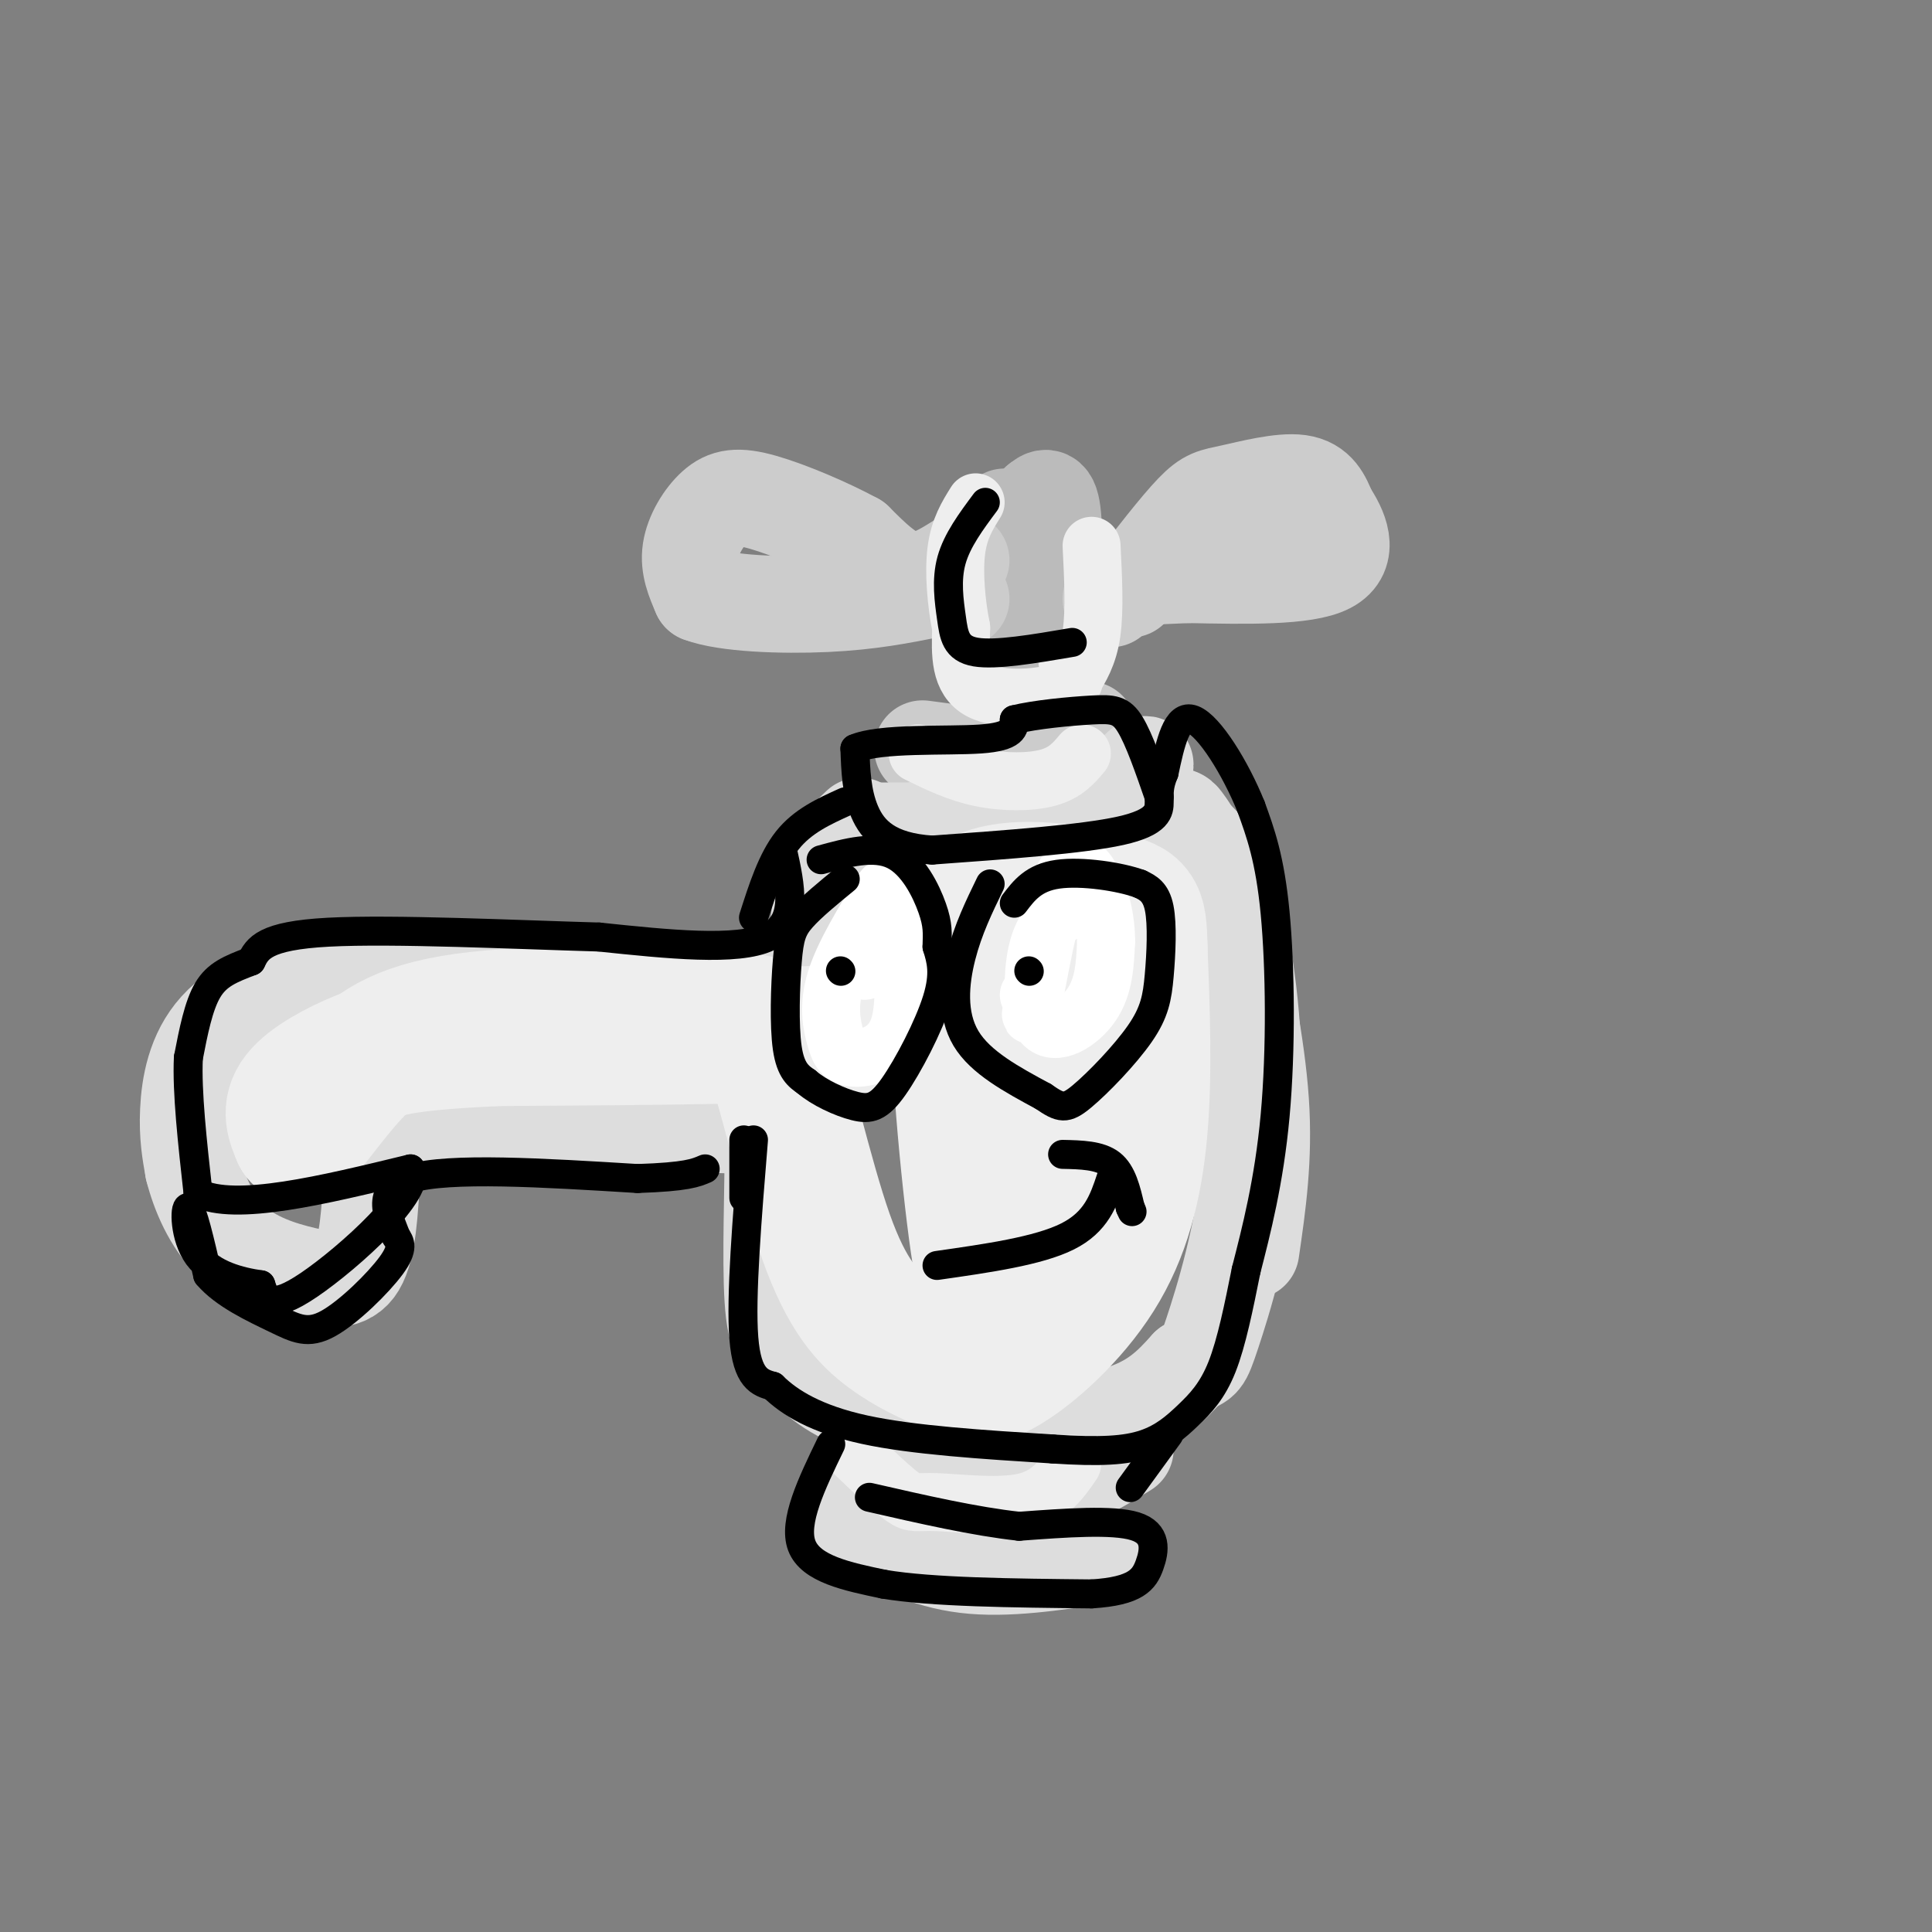 <svg viewBox='0 0 400 400' version='1.1' xmlns='http://www.w3.org/2000/svg' xmlns:xlink='http://www.w3.org/1999/xlink'><rect x="0" y="0" width="400" height="400" fill="#808080" stroke="none"/><g fill='none' stroke='rgb(187,187,187)' stroke-width='20' stroke-linecap='round' stroke-linejoin='round'><path d='M208,107c-1.667,12.167 -3.333,24.333 -2,28c1.333,3.667 5.667,-1.167 10,-6'/><path d='M216,129c2.133,-5.689 2.467,-16.911 2,-22c-0.467,-5.089 -1.733,-4.044 -3,-3'/><path d='M215,104c-1.667,1.833 -4.333,7.917 -7,14'/></g>
<g fill='none' stroke='rgb(204,204,204)' stroke-width='20' stroke-linecap='round' stroke-linejoin='round'><path d='M199,116c-3.667,2.333 -7.333,4.667 -11,4c-3.667,-0.667 -7.333,-4.333 -11,-8'/><path d='M177,112c-5.485,-2.995 -13.697,-6.483 -19,-8c-5.303,-1.517 -7.697,-1.062 -10,1c-2.303,2.062 -4.515,5.732 -5,9c-0.485,3.268 0.758,6.134 2,9'/><path d='M145,123c5.111,1.978 16.889,2.422 26,2c9.111,-0.422 15.556,-1.711 22,-3'/><path d='M193,122c4.667,-0.167 5.333,0.917 6,2'/><path d='M234,122c4.970,-6.405 9.940,-12.810 13,-16c3.060,-3.190 4.208,-3.167 8,-4c3.792,-0.833 10.226,-2.524 14,-2c3.774,0.524 4.887,3.262 6,6'/><path d='M275,106c2.222,3.289 4.778,8.511 0,11c-4.778,2.489 -16.889,2.244 -29,2'/><path d='M246,119c-7.000,0.356 -10.000,0.244 -12,1c-2.000,0.756 -3.000,2.378 -4,4'/><path d='M191,155c9.250,1.250 18.500,2.500 24,2c5.500,-0.500 7.250,-2.750 9,-5'/><path d='M224,152c1.667,-1.000 1.333,-1.000 1,-1'/></g>
<g fill='none' stroke='rgb(221,221,221)' stroke-width='20' stroke-linecap='round' stroke-linejoin='round'><path d='M180,172c0.000,0.000 36.000,0.000 36,0'/><path d='M216,172c10.133,-3.067 17.467,-10.733 20,-13c2.533,-2.267 0.267,0.867 -2,4'/><path d='M234,163c-4.167,1.500 -13.583,3.250 -23,5'/><path d='M178,171c-2.720,2.565 -5.440,5.131 -7,11c-1.560,5.869 -1.958,15.042 -2,16c-0.042,0.958 0.274,-6.298 4,-12c3.726,-5.702 10.863,-9.851 18,-14'/><path d='M191,172c4.561,-3.129 6.965,-3.952 14,-5c7.035,-1.048 18.702,-2.321 27,-1c8.298,1.321 13.228,5.234 16,8c2.772,2.766 3.386,4.383 4,6'/><path d='M252,180c1.524,7.619 3.333,23.667 4,26c0.667,2.333 0.190,-9.048 0,-13c-0.190,-3.952 -0.095,-0.476 0,3'/><path d='M256,196c1.200,6.200 4.200,20.200 5,32c0.800,11.800 -0.600,21.400 -2,31'/><path d='M172,193c-0.417,4.167 -0.833,8.333 -16,10c-15.167,1.667 -45.083,0.833 -75,0'/><path d='M81,203c-14.974,-0.373 -14.911,-1.306 -19,0c-4.089,1.306 -12.332,4.852 -17,10c-4.668,5.148 -5.762,11.900 -6,17c-0.238,5.100 0.381,8.550 1,12'/><path d='M40,242c1.223,4.858 3.781,11.003 8,15c4.219,3.997 10.097,5.845 15,7c4.903,1.155 8.829,1.616 11,-2c2.171,-3.616 2.585,-11.308 3,-19'/><path d='M77,243c1.143,-4.345 2.500,-5.708 2,-7c-0.500,-1.292 -2.857,-2.512 6,-3c8.857,-0.488 28.929,-0.244 49,0'/><path d='M134,233c3.044,-0.267 -13.844,-0.933 -14,-1c-0.156,-0.067 16.422,0.467 33,1'/><path d='M153,233c6.391,0.601 5.868,1.604 6,1c0.132,-0.604 0.920,-2.817 1,4c0.080,6.817 -0.549,22.662 0,31c0.549,8.338 2.274,9.169 4,10'/><path d='M164,279c2.041,3.448 5.145,7.069 11,10c5.855,2.931 14.461,5.174 25,6c10.539,0.826 23.011,0.236 31,-2c7.989,-2.236 11.494,-6.118 15,-10'/><path d='M246,283c2.962,-1.592 2.866,-0.571 5,-7c2.134,-6.429 6.498,-20.308 8,-36c1.502,-15.692 0.144,-33.198 -2,-44c-2.144,-10.802 -5.072,-14.901 -8,-19'/><path d='M249,177c-2.071,-4.429 -3.250,-6.000 -4,-7c-0.750,-1.000 -1.071,-1.429 -6,-1c-4.929,0.429 -14.464,1.714 -24,3'/><path d='M215,172c-4.500,0.500 -3.750,0.250 -3,0'/><path d='M179,306c11.500,2.000 23.000,4.000 32,3c9.000,-1.000 15.500,-5.000 22,-9'/><path d='M178,316c6.833,3.500 13.667,7.000 22,8c8.333,1.000 18.167,-0.500 28,-2'/></g>
<g fill='none' stroke='rgb(238,238,238)' stroke-width='28' stroke-linecap='round' stroke-linejoin='round'><path d='M198,188c-2.244,5.800 -4.489,11.600 -4,16c0.489,4.400 3.711,7.400 -11,9c-14.711,1.600 -47.356,1.800 -80,2'/><path d='M103,215c-17.940,0.833 -22.792,1.917 -28,4c-5.208,2.083 -10.774,5.167 -13,8c-2.226,2.833 -1.113,5.417 0,8'/><path d='M62,235c1.719,-1.053 6.018,-7.684 11,-13c4.982,-5.316 10.649,-9.316 26,-11c15.351,-1.684 40.386,-1.053 52,0c11.614,1.053 9.807,2.526 8,4'/><path d='M159,215c3.333,8.786 7.667,28.750 12,41c4.333,12.250 8.667,16.786 13,20c4.333,3.214 8.667,5.107 13,7'/><path d='M197,283c3.494,1.877 5.730,3.070 11,0c5.270,-3.070 13.573,-10.404 19,-19c5.427,-8.596 7.979,-18.456 9,-30c1.021,-11.544 0.510,-24.772 0,-38'/><path d='M236,196c-0.155,-7.845 -0.542,-8.458 -8,-10c-7.458,-1.542 -21.988,-4.012 -28,2c-6.012,6.012 -3.506,20.506 -1,35'/><path d='M199,223c1.107,17.857 4.375,45.000 5,40c0.625,-5.000 -1.393,-42.143 0,-60c1.393,-17.857 6.196,-16.429 11,-15'/><path d='M215,188c3.786,-2.738 7.750,-2.083 11,2c3.250,4.083 5.786,11.595 2,23c-3.786,11.405 -13.893,26.702 -24,42'/></g>
<g fill='none' stroke='rgb(238,238,238)' stroke-width='12' stroke-linecap='round' stroke-linejoin='round'><path d='M177,301c3.911,3.738 7.821,7.476 10,9c2.179,1.524 2.625,0.833 7,1c4.375,0.167 12.679,1.190 18,0c5.321,-1.190 7.661,-4.595 10,-8'/><path d='M190,156c4.089,2.000 8.178,4.000 13,5c4.822,1.000 10.378,1.000 14,0c3.622,-1.000 5.311,-3.000 7,-5'/><path d='M221,137c1.378,2.244 2.756,4.489 -1,6c-3.756,1.511 -12.644,2.289 -17,0c-4.356,-2.289 -4.178,-7.644 -4,-13'/><path d='M199,130c-1.022,-5.133 -1.578,-11.467 -1,-16c0.578,-4.533 2.289,-7.267 4,-10'/><path d='M226,113c0.333,6.667 0.667,13.333 0,18c-0.667,4.667 -2.333,7.333 -4,10'/></g>
<g fill='none' stroke='rgb(255,255,255)' stroke-width='12' stroke-linecap='round' stroke-linejoin='round'><path d='M183,184c-4.177,6.804 -8.354,13.608 -10,19c-1.646,5.392 -0.761,9.373 0,12c0.761,2.627 1.397,3.900 4,4c2.603,0.100 7.172,-0.971 9,-6c1.828,-5.029 0.914,-14.014 0,-23'/><path d='M186,190c-0.489,-4.067 -1.711,-2.733 -3,0c-1.289,2.733 -2.644,6.867 -4,11'/><path d='M222,188c-2.792,1.530 -5.583,3.060 -7,8c-1.417,4.940 -1.458,13.292 1,16c2.458,2.708 7.417,-0.226 10,-4c2.583,-3.774 2.792,-8.387 3,-13'/><path d='M229,195c0.071,-4.655 -1.250,-9.792 -3,-13c-1.750,-3.208 -3.929,-4.488 -6,0c-2.071,4.488 -4.036,14.744 -6,25'/><path d='M214,207c-1.000,4.500 -0.500,3.250 0,2'/><path d='M214,206c0.000,0.000 -1.000,0.000 -1,0'/></g>
<g fill='none' stroke='rgb(0,0,0)' stroke-width='6' stroke-linecap='round' stroke-linejoin='round'><path d='M175,182c-3.488,2.857 -6.976,5.714 -9,8c-2.024,2.286 -2.583,4.000 -3,9c-0.417,5.000 -0.690,13.286 0,18c0.690,4.714 2.345,5.857 4,7'/><path d='M167,224c2.542,2.206 6.898,4.220 10,5c3.102,0.780 4.951,0.325 8,-4c3.049,-4.325 7.300,-12.522 9,-18c1.700,-5.478 0.850,-8.239 0,-11'/><path d='M194,196c0.071,-2.845 0.250,-4.458 -1,-8c-1.250,-3.542 -3.929,-9.012 -8,-11c-4.071,-1.988 -9.536,-0.494 -15,1'/><path d='M205,183c-2.289,4.711 -4.578,9.422 -6,15c-1.422,5.578 -1.978,12.022 1,17c2.978,4.978 9.489,8.489 16,12'/><path d='M216,227c3.621,2.506 4.672,2.771 8,0c3.328,-2.771 8.933,-8.578 12,-13c3.067,-4.422 3.595,-7.460 4,-12c0.405,-4.540 0.687,-10.583 0,-14c-0.687,-3.417 -2.344,-4.209 -4,-5'/><path d='M236,183c-4.000,-1.489 -12.000,-2.711 -17,-2c-5.000,0.711 -7.000,3.356 -9,6'/><path d='M174,201c0.000,0.000 0.100,0.100 0.1,0.1'/><path d='M213,201c0.000,0.000 0.100,0.100 0.1,0.1'/><path d='M230,244c-1.500,4.500 -3.000,9.000 -9,12c-6.000,3.000 -16.500,4.500 -27,6'/><path d='M220,239c3.833,0.083 7.667,0.167 10,2c2.333,1.833 3.167,5.417 4,9'/><path d='M234,250c0.667,1.500 0.333,0.750 0,0'/><path d='M162,176c1.667,7.500 3.333,15.000 -3,18c-6.333,3.000 -20.667,1.500 -35,0'/><path d='M124,194c-17.178,-0.489 -42.622,-1.711 -56,-1c-13.378,0.711 -14.689,3.356 -16,6'/><path d='M52,199c-4.311,1.644 -7.089,2.756 -9,6c-1.911,3.244 -2.956,8.622 -4,14'/><path d='M39,219c-0.333,7.000 0.833,17.500 2,28'/><path d='M41,247c7.667,3.833 25.833,-0.583 44,-5'/><path d='M85,242c2.622,4.556 -12.822,18.444 -21,24c-8.178,5.556 -9.089,2.778 -10,0'/><path d='M54,266c-4.321,-0.595 -10.125,-2.083 -13,-6c-2.875,-3.917 -2.821,-10.262 -2,-10c0.821,0.262 2.411,7.131 4,14'/><path d='M43,264c3.327,3.971 9.644,6.900 14,9c4.356,2.100 6.750,3.373 11,1c4.250,-2.373 10.357,-8.392 13,-12c2.643,-3.608 1.821,-4.804 1,-6'/><path d='M82,256c-1.267,-3.600 -4.933,-9.600 3,-12c7.933,-2.400 27.467,-1.200 47,0'/><path d='M132,244c10.167,-0.333 12.083,-1.167 14,-2'/><path d='M156,190c1.917,-6.000 3.833,-12.000 7,-16c3.167,-4.000 7.583,-6.000 12,-8'/><path d='M156,236c-1.333,16.250 -2.667,32.500 -2,41c0.667,8.500 3.333,9.250 6,10'/><path d='M160,287c3.422,3.378 8.978,6.822 19,9c10.022,2.178 24.511,3.089 39,4'/><path d='M218,300c9.887,0.660 15.104,0.311 19,-1c3.896,-1.311 6.472,-3.584 9,-6c2.528,-2.416 5.008,-4.976 7,-10c1.992,-5.024 3.496,-12.512 5,-20'/><path d='M258,263c2.071,-8.095 4.750,-18.333 6,-32c1.250,-13.667 1.071,-30.762 0,-42c-1.071,-11.238 -3.036,-16.619 -5,-22'/><path d='M259,167c-3.178,-7.911 -8.622,-16.689 -12,-18c-3.378,-1.311 -4.689,4.844 -6,11'/><path d='M241,160c-1.143,2.750 -1.000,4.125 -1,6c0.000,1.875 -0.143,4.250 -8,6c-7.857,1.750 -23.429,2.875 -39,4'/><path d='M193,176c-9.089,-0.578 -12.311,-4.022 -14,-8c-1.689,-3.978 -1.844,-8.489 -2,-13'/><path d='M177,155c5.156,-2.289 19.044,-1.511 26,-2c6.956,-0.489 6.978,-2.244 7,-4'/><path d='M210,149c4.298,-1.071 11.542,-1.750 16,-2c4.458,-0.250 6.131,-0.071 8,3c1.869,3.071 3.935,9.036 6,15'/><path d='M172,299c-3.917,8.083 -7.833,16.167 -6,21c1.833,4.833 9.417,6.417 17,8'/><path d='M183,328c10.000,1.667 26.500,1.833 43,2'/><path d='M226,330c9.262,-0.571 10.917,-3.000 12,-6c1.083,-3.000 1.595,-6.571 -3,-8c-4.595,-1.429 -14.298,-0.714 -24,0'/><path d='M211,316c-9.167,-1.000 -20.083,-3.500 -31,-6'/><path d='M242,297c0.000,0.000 -8.000,11.000 -8,11'/><path d='M154,248c0.000,0.000 0.000,-12.000 0,-12'/><path d='M204,104c-2.929,3.935 -5.857,7.869 -7,12c-1.143,4.131 -0.500,8.458 0,12c0.500,3.542 0.857,6.298 5,7c4.143,0.702 12.071,-0.649 20,-2'/></g>
</svg>